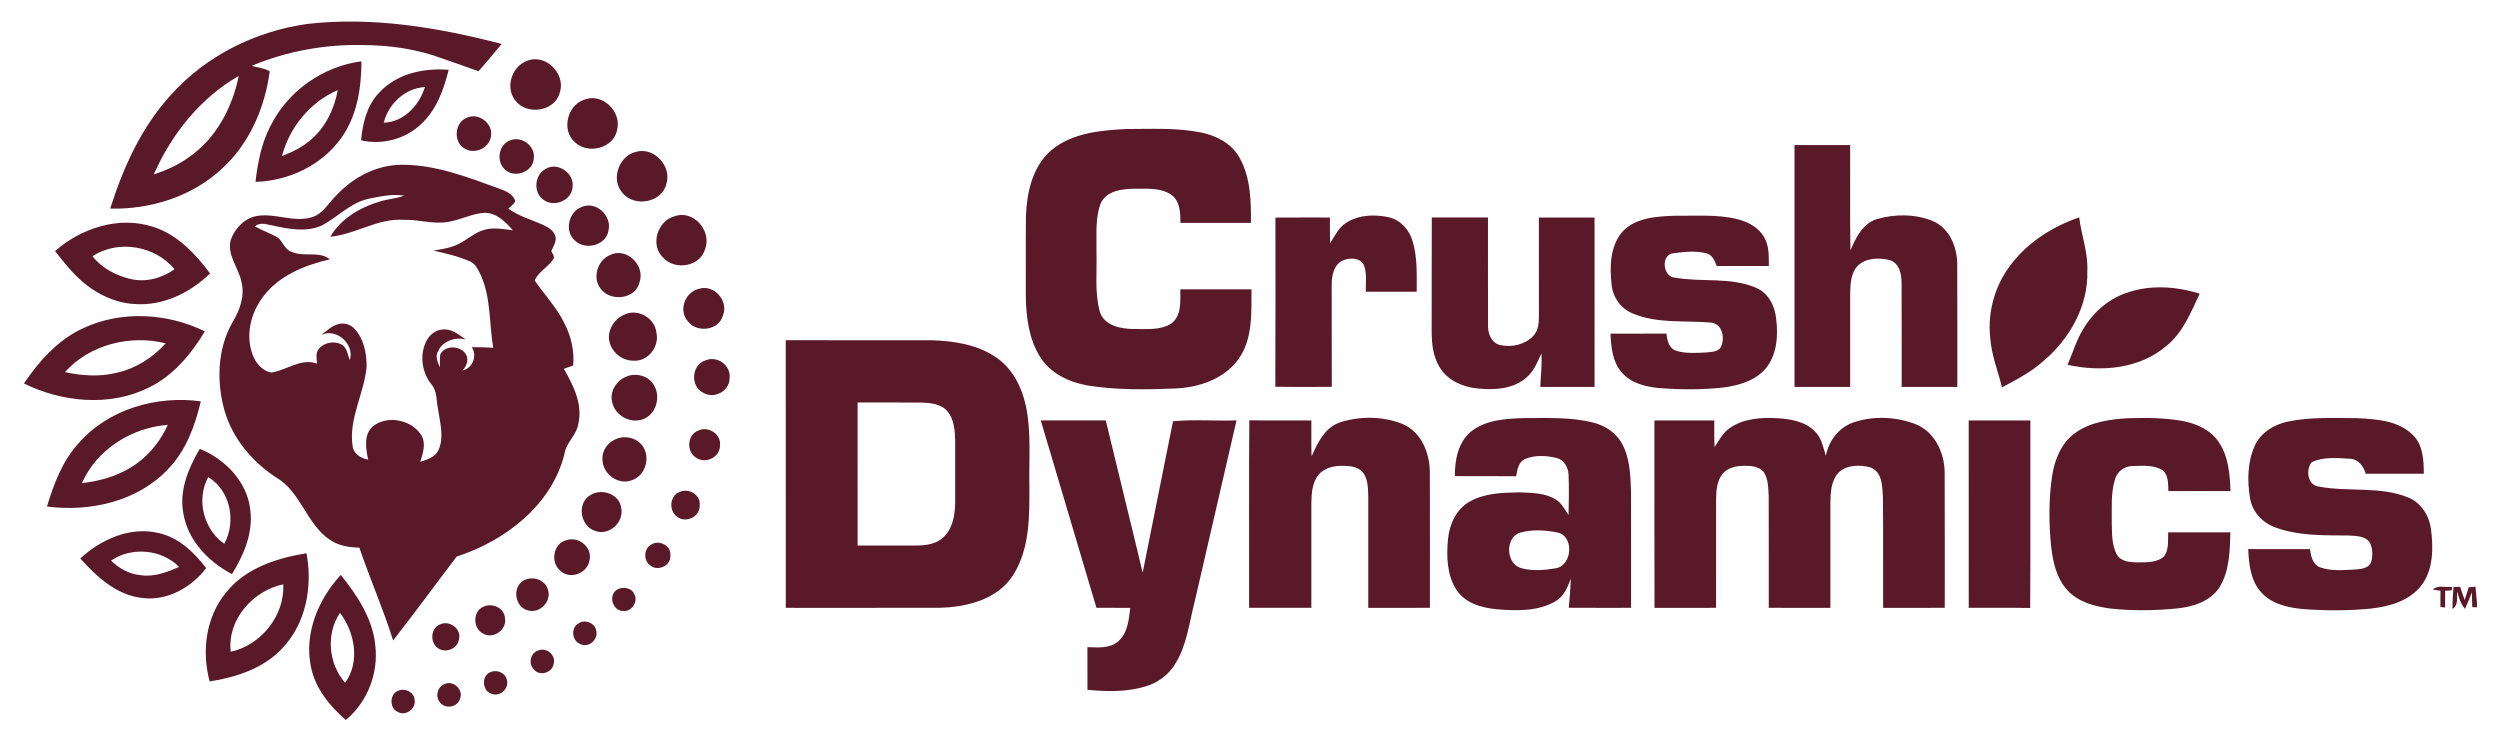 <svg xmlns="http://www.w3.org/2000/svg" xmlns:xlink="http://www.w3.org/1999/xlink" id="Layer_1" x="0px" y="0px" width="1044px" height="312px" viewBox="0 0 1044 312" xml:space="preserve"><g>	<path fill="#5A1929" d="M128.27,10.008c27.32-3.15,54.83,1.48,81.24,8.35c-3.24,3.8-6.37,7.69-9.7,11.4  c-4.91-1.85-9.9-3.49-14.85-5.25c-10.71-4.03-22.22-5.67-33.63-5.7c-15.77-0.33-31.65,2.58-46.21,8.68  c2.47,0.78,5.29,0.92,7.52,2.29c-2.01,15.2-8.48,30.25-19.99,40.68c-12.46,11.64-29.77,17.05-46.64,16.66  c5.48-17.3,13.16-34.28,25.6-47.73C86.19,23.208,106.8,13.008,128.27,10.008 M64.2,72.858c5.22-1.73,10.31-3.99,14.76-7.26  c11.29-7.79,18.07-20.68,20.74-33.89C83.62,40.908,71.63,56.068,64.2,72.858 M219.74,25.558c7.83-3.58,16.7,5.16,14.02,13.09  c-2,7.9-13.68,9.67-18.48,3.4C210.91,36.818,213.53,28.048,219.74,25.558 M112.91,52.688c7.17-14.58,21.95-25,38.04-27.09  c-0.05,11.28-1.84,23.14-8.74,32.41c-8.13,11.19-21.84,17.56-35.52,17.94C107.64,67.968,109.14,59.888,112.91,52.688   M117.75,65.158c4.32-1.61,8.52-3.72,12.02-6.76c6.18-5.22,9.83-12.9,11.27-20.76C129.55,42.588,120.93,53.118,117.75,65.158   M158.2,38.858c7.22-8.07,18.74-10.57,29.17-9.7c-2.05,8.2-5.05,16.64-11.39,22.54c-6.54,6.35-16.34,8.96-25.2,6.9  C151.44,51.548,153.16,44.148,158.2,38.858 M160.26,51.238c8.38-0.23,14.84-7.28,17.19-14.88  C169.15,36.818,162.22,43.328,160.26,51.238 M243.77,41.708c7.49-3.19,15.8,4.66,13.98,12.32c-1.27,7.9-12.21,10.65-17.73,5.32  C234.41,54.368,236.85,44.158,243.77,41.708 M194.66,49.308c4.91-2.63,11.36,2.14,10.38,7.58c-0.62,4.85-6.58,7.64-10.78,5.28  C189.31,59.708,189.64,51.478,194.66,49.308 M438.98,62.778c8.68-7.27,20.57-8.38,31.44-8.9c10.33,0.01,20.79-0.61,31,1.42  c6.43,1.27,12.9,4.58,16.17,10.51c4.66,8.24,4.88,18.05,4.79,27.27c-9.81,0-19.62,0.01-29.43-0.01c-0.03-4.12-0.12-9.14-3.85-11.76  c-4.58-3.1-10.46-2.4-15.7-2.49c-5.13,0.1-11.73,0.97-13.87,6.44c-2.29,6.31-1.48,13.2-1.65,19.78c0.28,8.38-0.84,17.01,1.42,25.19  c1.91,5.86,8.8,7.13,14.17,7.17c5.27-0.11,11.19,0.7,15.81-2.4c4.25-3.34,3.58-9.36,3.62-14.17c9.91,0.01,19.82-0.01,29.73,0  c-0.09,9.81,0.61,20.69-5.42,29.08c-6.07,8.52-16.86,12.03-26.94,12.34c-11.99,0.49-24.11,0.64-35.98-1.25  c-7.78-1.36-15.66-5.03-19.94-11.96c-4.65-7.38-5.78-16.35-5.97-24.9c0.04-11.37-0.08-22.74,0.06-34.1  C428.83,80.218,431.2,69.478,438.98,62.778 M212.88,58.688c4.76-2.16,10.77,2.22,10.03,7.44c-0.2,5.43-7.53,8.37-11.62,5.01  C207.12,68.068,207.94,60.508,212.88,58.688 M749.38,60.578c7.75,0,15.5-0.01,23.25,0c0.07,14.66-0.14,29.33,0.11,43.98  c2.3-5.27,5.04-11.21,11.029-13.05c7.521-2.21,16.04-2.21,23.341,0.79c6.909,2.9,10.109,10.65,10.229,17.74  c0.1,17.18,0.01,34.36,0.04,51.54c-7.75,0-15.5,0.01-23.25,0c-0.03-14.51,0.06-29.02-0.03-43.52c-0.02-3.7-0.989-8.31-5.069-9.48  c-4.5-1.07-10.12-0.92-13.5,2.68c-2.58,2.9-2.75,7.06-2.9,10.75c-0.02,13.19,0.01,26.38,0,39.57c-7.75,0.01-15.5,0-23.25,0  C749.38,127.908,749.38,94.248,749.38,60.578 M265.62,63.398c7.55-2.15,15.02,6.07,12.65,13.43c-1.87,7.89-13.51,9.85-18.37,3.65  C254.94,74.908,258.46,65.038,265.62,63.398 M140.68,81.358c6.89-7.33,16.46-12.39,26.65-12.54c14.16-0.21,27.57,5.04,40.67,9.77  c2.82,1.06,6.29,2.22,7.18,5.47c-0.62,1.27-1.93,2.05-2.87,3.07c4.31,3.18,9.52,4.56,14.35,6.72c2.08,1.04,4.5,2.28,5.24,4.68  c0.66,2.27-0.83,4.35-1.69,6.33c0.52,1.15,1.75,2.41,0.66,3.65c-2.19,3.16-6.05,4.99-7.58,8.61c3.99,5.92,9.12,11.16,12.29,17.66  c2.85,5.44,4.37,11.72,3.77,17.86c-1.3,0.45-2.59,0.91-3.89,1.371c3.98,6.93,7.96,14.8,6.04,23.029  c-0.76,4.771-5.19,7.85-5.81,12.65c-5.37,21.37-24.81,36.199-44.98,42.739c-8.89,11.641-17.5,23.5-26.54,35.03  c-4.12-13.13-9.68-25.75-14.11-38.77c-4.22-0.061-8.56-0.771-12.13-3.15c-10-6.54-12.23-20.27-22.74-26.229  c-9.94-6.54-18.07-16.25-21.42-27.79c-3.38-12.091-3.03-25.63,3.22-36.75c3.12-5.1,5.38-11.26,3.8-17.27  c-1.24-5.82-6.09-11.06-4.43-17.3c1.68-4.8,5.75-9.14,10.93-10.01c7.61-1.3,15.27,2.8,22.82,0.57  C134.93,89.388,137.26,84.588,140.68,81.358 M154.17,82.948c-7.66,1.56-13.08,7.65-19.75,11.22c-6.3,2.81-13.46,1.56-19.95,0.14  c-2.64-0.38-5.71-1.87-7.98,0.25c3.11,1.8,6.57,2.89,9.65,4.73c2.11,1.87,2.89,5.26,5.95,5.98c4.99,2.14,11.3-0.54,15.68,3.02  c-10.62,2.46-21.63,6.89-28.21,16.03c-4.9,6.67-7.06,15.76-4.1,23.68c1.26,3.55,4.02,6.94,7.92,7.58  c6.36-0.96,12.33-6.18,18.99-3.72c-0.09-2.02-0.69-4.34,0.7-6.08c2.16-2.73,6.39-3.57,9.45-1.95c2.45,1.28,2.62,4.31,3.57,6.58  c2.1-6.68-5.6-13.6-11.99-10.51c2.34-1.66,4.43-3.9,7.3-4.58c2.41-0.64,5.09,0.2,6.72,2.08c3.86,4.19,5.03,10.21,4.97,15.75  c-0.97,11.13-7.49,21.55-5.87,32.94c0.35,3.44,3.43,5.29,6.54,5.87c-1.02-4.689-2.07-10.86,2.33-14.22  c6.03-4.391,15.76-2.38,19.76,3.87c2.23,3.51,0.75,7.67-0.35,11.26c2.89-1,6.39-1.94,7.67-5.08c2.35-5.29,0.57-11.18-0.19-16.64  c-0.85-3.61-0.27-7.83-2.93-10.79c-4.03-5.08-4.94-12.6-1.78-18.33c1.53-2.88,4.79-4.85,8.09-4.42c3.15,0.29,5.61,2.44,8.14,4.13  c-4.41-1.09-9.6,0.63-11.57,4.93c-1.3,2.21-0.15,4.65,0.79,6.73c0-1.77-0.13-3.55,0.12-5.31c2.06-4.59,10.03-3.64,11.24,1.14  c0.41,2.01-0.57,4.09-2.01,5.48c4.22-0.73,6.4-6.17,3.93-9.72c2.99-0.05,5.97,0.07,8.96,0.23c-1.74-10.15-0.87-20.91-5.25-30.48  c-1.08-2.1-2.12-4.6-4.46-5.58c-4.88-2.14-10.1-3.35-15.28-4.52c3.49-0.57,7.06-1.05,10.27-2.64c3.86-1.77,6.98-5.01,11.19-6.06  c3.85-1.1,7.87-0.24,11.75,0.24c-3.04-3.51-6.76-7.25-11.73-7.32c-5.2,0.28-9.89,2.88-14.98,3.74c-6.34,1.28-12.65-1.04-19.03-0.8  c-10.76-0.68-19.99,6.09-30.52,7.06c4.46-7.57,12.48-12.29,20.72-14.71c3.32-1.04,6.86-1.2,10.13-2.43  C163.88,80.888,158.95,82.008,154.17,82.948 M227.77,70.578c5.03-3.17,12.13,1.72,11.34,7.49c-0.3,5.67-7.78,8.68-12.17,5.36  C222.61,80.418,223.17,73.058,227.77,70.578 M242.7,86.528c5.96-2.88,12.9,3.42,11.42,9.64c-0.88,6.28-9.71,8.55-14.04,4.29  C235.65,96.658,237.37,88.608,242.7,86.528 M281.66,90.338c7.89-2.94,15.68,6.09,12.81,13.64c-2.04,7.38-12.61,9.1-17.52,3.6  C271.38,102.438,274.54,92.198,281.66,90.338 M562.28,92.958c5.189-3.3,11.819-3.5,17.68-2.24c4.88,1.14,8.6,5.23,9.93,9.97  c2.08,6.84,1.721,14.09,1.721,21.15c-7.08-0.01-14.15-0.01-21.23,0c-0.16-3.67,0.56-7.55-0.77-11.05  c-1.65-3.43-6.351-3.28-9.301-1.81c-3.479,1.98-4.21,6.38-4.189,10.04c0.04,14.17-0.03,28.35,0.04,42.52  c-7.86,0.05-15.73,0.1-23.59-0.02c0.119-23.561,0.04-47.11,0.05-70.661c7.58-0.06,15.17-0.02,22.76-0.03  c0,3.58-0.05,7.16,0.06,10.74C557.45,98.518,559.03,94.938,562.28,92.958 M677.29,97.028c5.479-6.18,14.399-6.65,22.08-6.94  c8.64,0.14,17.439-0.67,25.93,1.37c4.45,1.08,8.96,3.36,11.32,7.46c2.22,3.63,2.04,8.06,2.04,12.16  c-7.25,0-14.511,0.01-21.761-0.01c-0.829-2.13-1.789-4.63-4.25-5.271c-4.489-1.17-9.26-0.65-13.789-0.04  c-5.471,0.48-4.551,10.09,0.75,10.21c11.119,1.97,23.039-0.38,33.699,4.2c4.971,2.05,7.74,7.28,8.351,12.42  c0.989,7.28,0.52,15.54-4.4,21.421c-4.439,5.079-11.31,7.01-17.77,7.839c-9.04,0.961-18.17,0.91-27.221,0.15  c-5.54-0.57-11.479-2.16-15.17-6.63c-3.75-4.42-4.3-10.46-4.569-16.02c7.79-0.05,15.569,0.01,23.359-0.04  c0.311,2.74,0.971,6.04,3.91,7.11c4.03,1.32,8.37,0.95,12.54,0.79c2.07-0.29,4.76-0.09,6.14-2.01  c2.091-3.74,0.851-10.24-4.229-10.51c-10.851-0.92-22.3,0.57-32.59-3.86c-4.86-2.01-8.181-6.77-8.66-11.97  C672.18,111.478,672.34,103.038,677.29,97.028 M597.86,138.128c0.06-15.77-0.03-31.54,0.05-47.31c7.819,0.02,15.64,0,23.47,0.01  c0.03,15.1-0.06,30.19,0.03,45.28c-0.061,3.31,1.489,7.21,5.06,7.98c4.84,1.08,10.51-0.17,13.94-3.92  c2.02-2.18,2.229-5.3,2.239-8.12c-0.039-13.729-0.01-27.47-0.02-41.21c7.74-0.02,15.49-0.01,23.25-0.01c0,23.58,0,47.17,0,70.75  c-7.55,0.01-15.1-0.01-22.65,0.01c0.141-4.67,0.83-9.33,0.45-13.99c-1.64,3.47-2.99,7.28-6.01,9.84  c-5.4,4.97-13.31,5.52-20.271,4.819c-6.319-0.54-12.96-3.3-16.25-9.01C598.36,148.758,597.86,143.298,597.86,138.128   M840.2,109.918c7.109-9.09,17.24-15.42,28.069-19.14c0.92,7.49,3.771,14.72,3.4,22.37c0.43,14.66-7.42,28.47-18.45,37.71  c-5.1,4.55-11.18,7.73-17.18,10.89c-1.74-6.89-4.42-13.59-4.93-20.73C829.92,129.988,833.26,118.568,840.2,109.918 M22.99,104.838  c10.95-9.6,26.71-14.75,40.94-10.12c10.12,3.19,17.61,11.2,23.79,19.46c-8.3,8.1-19.67,13.65-31.47,12.79  c-8.93-0.52-17.28-4.87-23.64-11.02C29.01,112.598,26.04,108.668,22.99,104.838 M38.63,107.008c3.94,5.01,9.83,8.09,15.96,9.51  c6.31,1.5,13.1-0.36,18.3-4.1C64.77,102.608,49.35,99.938,38.63,107.008 M254.7,106.528c6.88-3.49,14.81,4.26,12.39,11.29  c-1.65,7.19-12.13,8.34-16.25,2.75C247.25,116.048,249.47,108.698,254.7,106.528 M291.79,120.638c6.31-2.13,12.61,5,10.11,11.08  c-1.69,6.31-10.85,7.48-14.64,2.46C283.19,129.718,286.06,121.958,291.79,120.638 M887.51,122.488c9.95-3.69,21.08-2.99,31.08,0.16  c-3.69,7.74-6.92,16.17-13.8,21.73c-11.25,9.721-27.36,11.08-41.38,7.96c2.14-4.95,3.67-10.19,6.489-14.83  C873.85,130.728,880.069,125.158,887.51,122.488 M260.68,131.418c5.62-2.83,12.82,1.4,13.45,7.54c1.32,5.82-3.6,12.19-9.71,11.66  c-6.2,0.05-11.66-6.27-9.77-12.41C255.53,135.218,257.79,132.618,260.68,131.418 M34.47,137.188c15.97-7.61,35.35-6.52,51.08,1.18  c-5.74,9.55-13.22,18.56-23.44,23.5c-16.3,8.09-36.11,6.13-52.11-1.73C16.32,150.808,24.08,142.028,34.47,137.188 M27.11,155.398  c6.98,1.5,14.29,2.029,21.29,0.35c8.07-1.72,15.32-6.29,20.8-12.38C54.34,139.688,37.47,143.848,27.11,155.398 M328.13,142.078  c20.43,0,40.85-0.01,61.28,0.01c9.22,0.34,18.89,1.83,26.64,7.2c6.66,4.54,10.57,12.14,12.27,19.85  c2.44,11.141,1.3,22.61,1.56,33.91c0.04,12.681,0.17,26.5-7.06,37.511c-6.58,9.909-19.21,12.97-30.42,13.25  c-21.42,0.06-42.84,0-64.26,0.02C328.12,216.578,328.13,179.328,328.13,142.078 M358.13,168.078c0,19.92-0.01,39.84,0.01,59.75  c8.07-0.02,16.14,0.02,24.21,0c4-0.05,8.41-0.48,11.48-3.33c3.99-3.61,4.97-9.31,5.06-14.439c-0.01-8.671-0.02-17.33,0-25.99  c-0.1-4.221-0.43-8.84-3.17-12.26c-2.75-3.261-7.34-3.57-11.29-3.721C375.66,168.048,366.9,168.098,358.13,168.078 M294.72,150.468  c4.91-2.1,10.77,2.34,9.94,7.65c-0.05,5.37-6.69,8.67-11.13,5.81C288.12,161.229,288.82,152.118,294.72,150.468 M260.77,157.628  c4.28-2.3,10.3-0.91,12.51,3.58c2.73,4.92,0.54,12.101-4.97,13.92c-5.24,1.86-11.5-1.68-12.64-7.1  C254.54,163.908,257.03,159.448,260.77,157.628 M32.66,185.288c12.43-14.41,32.7-20.229,51.2-17.69  c-2.4,10.24-6.19,20.551-13.63,28.25c-12.72,13.58-32.66,18.03-50.62,15.671C22.46,202.148,25.98,192.668,32.66,185.288   M34.21,201.758c5.9-0.72,11.79-2.069,17.12-4.76c8.39-3.96,14.96-11.16,18.73-19.58C54.96,178.559,40.39,187.698,34.21,201.758   M559.64,176.368c8.271-2.65,17.681-2.6,25.79,0.59c7.95,3.17,11.61,12.01,11.67,20.08c0.07,18.93,0.011,37.86,0.03,56.79  c-8.58,0.01-17.16-0.01-25.74,0.01c-0.02-15.58-0.01-31.16,0-46.74c-0.14-3.329-0.08-7.069-2.25-9.819  c-2.12-2.51-5.689-2.771-8.729-2.75c-3.561-0.03-7.46,0.899-9.82,3.76c-2.64,3.29-2.9,7.74-2.97,11.79  c0.01,14.58,0.02,29.17,0,43.75c-8.66,0-17.33,0-25.99,0c0.06-26.11-0.13-52.22,0.09-78.32c8.63,0.15,17.271,0.03,25.91,0.07  c0.04,5-0.1,10.01,0.08,15.01C550.27,184.898,553.229,178.519,559.64,176.368 M614.36,180.168c6.199-4.91,14.5-5.32,22.079-5.58  c9.61,0.05,19.41-0.51,28.811,1.87c4.92,1.2,9.52,4.16,12.01,8.65c3.41,6.069,3.61,13.22,3.851,20  c0.05,16.239,0.01,32.479,0.02,48.72c-8.67-0.01-17.34,0.04-26.01-0.03c0.38-4.029,0.72-8.069,0.83-12.12  c-1.34,3.65-2.971,7.57-6.57,9.54c-7.24,4.11-15.99,3.87-24.03,3.24c-6.41-0.57-13.54-2.51-17.22-8.26  c-3.95-6.22-4.12-14.04-3.44-21.16c0.61-6.14,3.46-12.46,9.051-15.57c6.229-3.55,13.64-3.729,20.63-3.859  c5.21,0.229,10.87,0.13,15.439,3.06c2.41,1.49,3.65,4.141,5.21,6.4c0.12-5.561,0.25-11.13,0.011-16.69  c-0.07-3.06-1.771-6.26-4.891-7.1c-4.279-1.05-9.08-1.351-13.22,0.37c-2.88,1.22-3.25,4.56-3.81,7.229  c-8.521-0.109-17.04-0.01-25.551-0.06C607.49,192.128,608.899,184.618,614.36,180.168 M634.62,222.479  c-6.181,2.17-5.76,12.89,0.51,14.739c4.69,1.351,9.73,0.91,14.49,0.11c6.99-1.07,7.92-13.58,0.68-14.97  C645.18,221.348,639.67,220.998,634.62,222.479 M722.18,178.888c5.771-4.199,13.29-4.609,20.17-4.239  c5.58,0.37,11.761,1.38,15.73,5.699c2.689,2.671,3.28,6.551,4.399,10.011c1.2-6.45,5.67-12.2,12.051-14.141  c8.29-2.659,17.64-2.17,25.71,1.04c7.779,3.24,11.71,11.79,11.85,19.851c0.1,18.899,0.01,37.81,0.04,56.72  c-8.58,0.01-17.16-0.01-25.74,0.01c-0.069-15.279,0.08-30.569-0.069-45.85c-0.28-4.53-0.091-10.83-5.21-12.79  c-4.41-1.22-9.921-1.13-13.41,2.22c-3.03,3.42-3.29,8.24-3.33,12.58c0.01,14.61,0.01,29.22,0,43.84  c-8.58-0.02-17.16-0.01-25.74-0.01c-0.03-15.56,0.05-31.12-0.03-46.68c-0.25-3.41-0.09-7.19-2.149-10.12  c-1.95-2.28-5.23-2.54-8.021-2.51c-3.319-0.021-6.979,0.75-9.16,3.449c-2.25,2.811-2.54,6.591-2.64,10.061  c-0.01,15.26,0.01,30.53-0.01,45.8c-8.57,0.01-17.141-0.02-25.71,0.02c-0.061-26.09-0.021-52.18-0.03-78.27c8.33,0,16.67-0.01,25,0  c-0.01,3.71-0.06,7.42,0.12,11.13C717.88,183.979,719.36,180.818,722.18,178.888 M866.36,180.979  c6.329-4.67,14.43-5.881,22.09-6.32c7.71-0.22,15.5-0.24,23.119,1.17c5.83,1.11,11.82,3.81,15.12,8.98  c3.95,5.949,4.511,13.329,4.761,20.27c-8.65,0-17.301,0-25.94,0c-0.14-3.19,0.18-7.27-3.05-9.1c-3.72-1.9-8.09-1.45-12.12-1.341  c-3.2,0.051-6.17,2.25-7.06,5.32c-1.971,6.19-1.29,12.76-1.41,19.15c0.109,4.16,0.08,8.58,2.06,12.359  c1.601,3.011,5.391,3.33,8.42,3.391c3.83-0.05,8.3,0.25,11.36-2.521c2.15-2.85,1.54-6.67,1.72-10.02c8.66,0.02,17.33,0.01,25.99,0  c-0.271,7.83-0.33,16.3-4.7,23.13c-3.8,5.729-10.87,7.91-17.37,8.62c-9.3,0.93-18.72,1.09-28.02,0.06  c-6.561-0.85-13.57-2.68-18.12-7.819c-4.48-4.921-5.92-11.711-6.66-18.131c-0.979-9.689-1.02-19.529,0.37-29.18  C857.939,192.198,860.649,185.168,866.36,180.979 M955.37,176.068c9.51-2.03,19.31-1.431,28.97-1.45  c8.08,0.43,17.3,0.979,23.351,7.11c4.229,4.18,4.47,10.51,4.489,16.1c-8.09,0-16.18,0.01-24.27-0.01  c-0.9-3.16-3.101-6.15-6.66-6.26c-5.271-0.29-11.061-0.87-15.93,1.479c-2.46,3.07-1.771,9.61,2.989,10.15  c12.311,2.359,25.48-0.271,37.37,4.56c5.34,2.19,8.761,7.53,9.5,13.14c1.01,8,1.061,17.091-4.149,23.761  c-4.92,6.279-13.11,8.59-20.7,9.47c-9.54,0.97-19.17,0.93-28.73,0.22c-6.279-0.609-13.109-2.13-17.43-7.1  c-4.31-4.9-5.09-11.69-5.3-17.94c8.59,0.061,17.18,0.021,25.77,0.021c0.37,2.859,1.08,6.17,3.99,7.51c4.72,1.8,9.95,1.22,14.9,1  c2.38-0.22,5.47-0.41,6.609-2.93c0.79-2.681,0.78-5.761-0.479-8.28c-1.88-2.85-5.66-2.78-8.67-2.99  c-10.29-0.1-20.931,0.24-30.74-3.34c-5.311-1.87-9.7-6.47-10.601-12.13c-1.25-7.271-1.13-15.13,1.92-21.96  C944.03,180.668,949.61,177.269,955.37,176.068 M434.62,175.559c9.05,0.029,18.1,0.02,27.15,0.01  c5.06,21.21,10.36,42.359,15.41,63.58c4.27-21.07,8.38-42.17,12.67-63.23c8.74-0.84,17.7-0.08,26.52-0.359  c-5.78,25.14-11.64,50.26-17.41,75.409c-2.34,8.91-3.26,18.48-8.29,26.431c-2.78,4.52-7.33,7.819-12.41,9.29  c-7.81,2.319-16.11,2.159-24.14,1.37c0.01-5.94,0.02-11.881-0.01-17.82c4.36,0.16,9.34,0.64,12.9-2.44  c3.94-3.479,4.41-9.069,4.98-13.95c-4.71-0.029-9.41-0.01-14.12-0.039C450.12,227.729,442.36,201.648,434.62,175.559   M822.13,175.578c8.58-0.01,17.16,0,25.75,0c-0.05,26.11,0.1,52.22-0.08,78.32c-8.55-0.15-17.11-0.04-25.66-0.07  C822.12,227.748,822.13,201.668,822.13,175.578 M291.9,179.688c4.2-1.811,9.4,1.85,8.76,6.47c-0.05,4.91-6.26,7.8-10.11,4.87  C286.42,188.368,287.07,181.188,291.9,179.688 M256.78,183.559c4.27-2.2,10.13-0.54,12.27,3.84c2.34,4.83,0.01,11.47-5.24,13.16  c-5.57,2.189-12.05-2.61-12.2-8.431C251.21,188.488,253.55,185.048,256.78,183.559 M76.53,214.158c-1.72-9.46,2.17-18.73,6.9-26.71  c10.7,4.31,19.96,13.88,21.12,25.729c1.15,9.53-2.78,18.65-7.68,26.57C86.99,234.548,78.3,225.548,76.53,214.158 M93.66,227.098  c5.06-9.26,2.63-22.25-6.7-27.85C81.84,208.548,85.01,221.078,93.66,227.098 M283.75,205.479c3.79-1.851,8.99,1.159,8.43,5.56  c0.32,4.68-5.82,7.63-9.39,4.76C279.23,213.368,279.58,207.068,283.75,205.479 M246.81,206.608c4.68-2.78,11.91-0.221,12.6,5.51  c1.31,5.97-5.17,11.89-10.97,9.54C242.13,219.648,240.79,209.778,246.81,206.608 M33.53,233.218  c8.64-7.989,20.83-13.449,32.7-10.63c8.37,1.851,14.84,8.04,19.87,14.65c-6.23,8.149-16.35,13.87-26.84,12.46  C48.62,248.488,40.38,240.838,33.53,233.218 M46.39,234.108c3.26,3.21,7.42,5.56,12.02,6.04c5.7,0.979,11.26-1.141,16.37-3.41  C67.58,229.358,54.84,228.218,46.39,234.108 M236.69,225.548c5.03-1.68,10.87,3.17,9.46,8.471c-0.78,5.359-8.03,8.159-12.05,4.409  C229.66,234.998,230.98,226.758,236.69,225.548 M271.8,227.508c3.3-2.359,8.74,0.36,8.13,4.601c0.26,4.239-5.45,6.67-8.5,3.93  C268.7,234.019,268.81,229.218,271.8,227.508 M94.56,247.248c8.14-10.08,21.1-14.21,33.43-16.22  c2.61,13.77-0.14,29.22-10.03,39.609c-7.83,8.511-19.29,12.171-30.4,13.94C84.12,271.928,85.97,257.479,94.56,247.248   M96.35,272.178c12.67-2.76,22.61-15.14,21.94-28.18C105.64,246.668,94.8,258.788,96.35,272.178 M129.84,278.448  c-2.88-13.89,3.06-28.24,12.48-38.351c6.79,8.5,13.21,18.03,14.37,29.131c1.49,11.68-3.16,23.96-12.3,31.439  C137.66,294.778,131.61,287.448,129.84,278.448 M144.12,285.108c6.38-8.73,4.04-21-2.13-29.181  C136.01,264.718,137.16,277.208,144.12,285.108 M218.76,242.388c3.67-2.09,9.17-0.189,10.13,4.091c1.44,4.79-3.61,9.89-8.44,8.409  C214.97,253.568,213.72,245.038,218.76,242.388 M1015.91,246.208c2.16-2.02,5.39-0.83,8.05-1.13l-0.141,1.44  c-0.68,0.05-2.039,0.13-2.72,0.17c0.011,2.34,0,4.689-0.02,7.029c-0.49-0.06-1.47-0.18-1.96-0.25c-0.01-2.26,0-4.52,0.02-6.77  C1018.33,246.578,1016.71,246.328,1015.91,246.208 M1024.58,245.128c0.689-0.03,2.06-0.069,2.74-0.09  c0.64,1.84,1.27,3.68,1.92,5.53c0.56-1.78,1.12-3.561,1.71-5.34c0.7-0.051,2.109-0.16,2.81-0.221c0.19,2.24,0.431,4.48,0.62,6.721  v1.899c-0.49-0.02-1.48-0.069-1.97-0.09c-0.07-2.08-0.13-4.15-0.16-6.22c-0.88,2.35-1.83,4.68-2.87,6.96  c-1.74-2.09-2.62-4.67-3.21-7.271c-0.33,2.46,0.58,5.761-2.01,7.28C1024.14,251.229,1024.34,248.168,1024.58,245.128   M257.72,246.229c2.38-1.48,6.29-0.73,7.28,2.13c1.46,3.01-1.21,7.109-4.6,6.76C255.88,255.368,253.78,248.538,257.72,246.229   M201.73,253.428c3.63-1.88,8.87,0.37,9.15,4.681c0.94,4.8-4.93,9.01-9.14,6.46C197.47,262.448,197.33,255.479,201.73,253.428   M183.85,260.708c3.93-1.81,9.08,2.03,7.79,6.38c-0.57,3.891-5.74,5.891-8.83,3.53C179.45,268.278,179.82,262.158,183.85,260.708   M241.73,260.258c2.59-1.72,6.63-0.12,7.24,2.971c1.02,3.59-2.94,7.439-6.48,5.79C238.82,267.788,238.16,262.048,241.73,260.258   M224.85,271.628c3.33-1.43,7.46,2.01,6.35,5.561c-0.47,3.729-5.87,5.39-8.23,2.39C220.51,277.198,221.47,272.578,224.85,271.628   M204.88,280.668c2.71-1.24,6.39,0.43,6.84,3.47c0.86,3.471-2.93,6.891-6.28,5.641C201.36,288.769,200.85,282.128,204.88,280.668   M185.85,285.608c3.62-1.601,7.88,2.62,6.22,6.27c-1.01,3.34-5.81,4.34-8.1,1.71C181.54,291.198,182.57,286.628,185.85,285.608   M166.56,288.358c2.73-1.09,6.41,0.76,6.57,3.859c0.73,3.65-3.66,6.99-6.94,5.12C162.46,295.758,162.6,289.568,166.56,288.358  L166.56,288.358z"></path></g></svg>